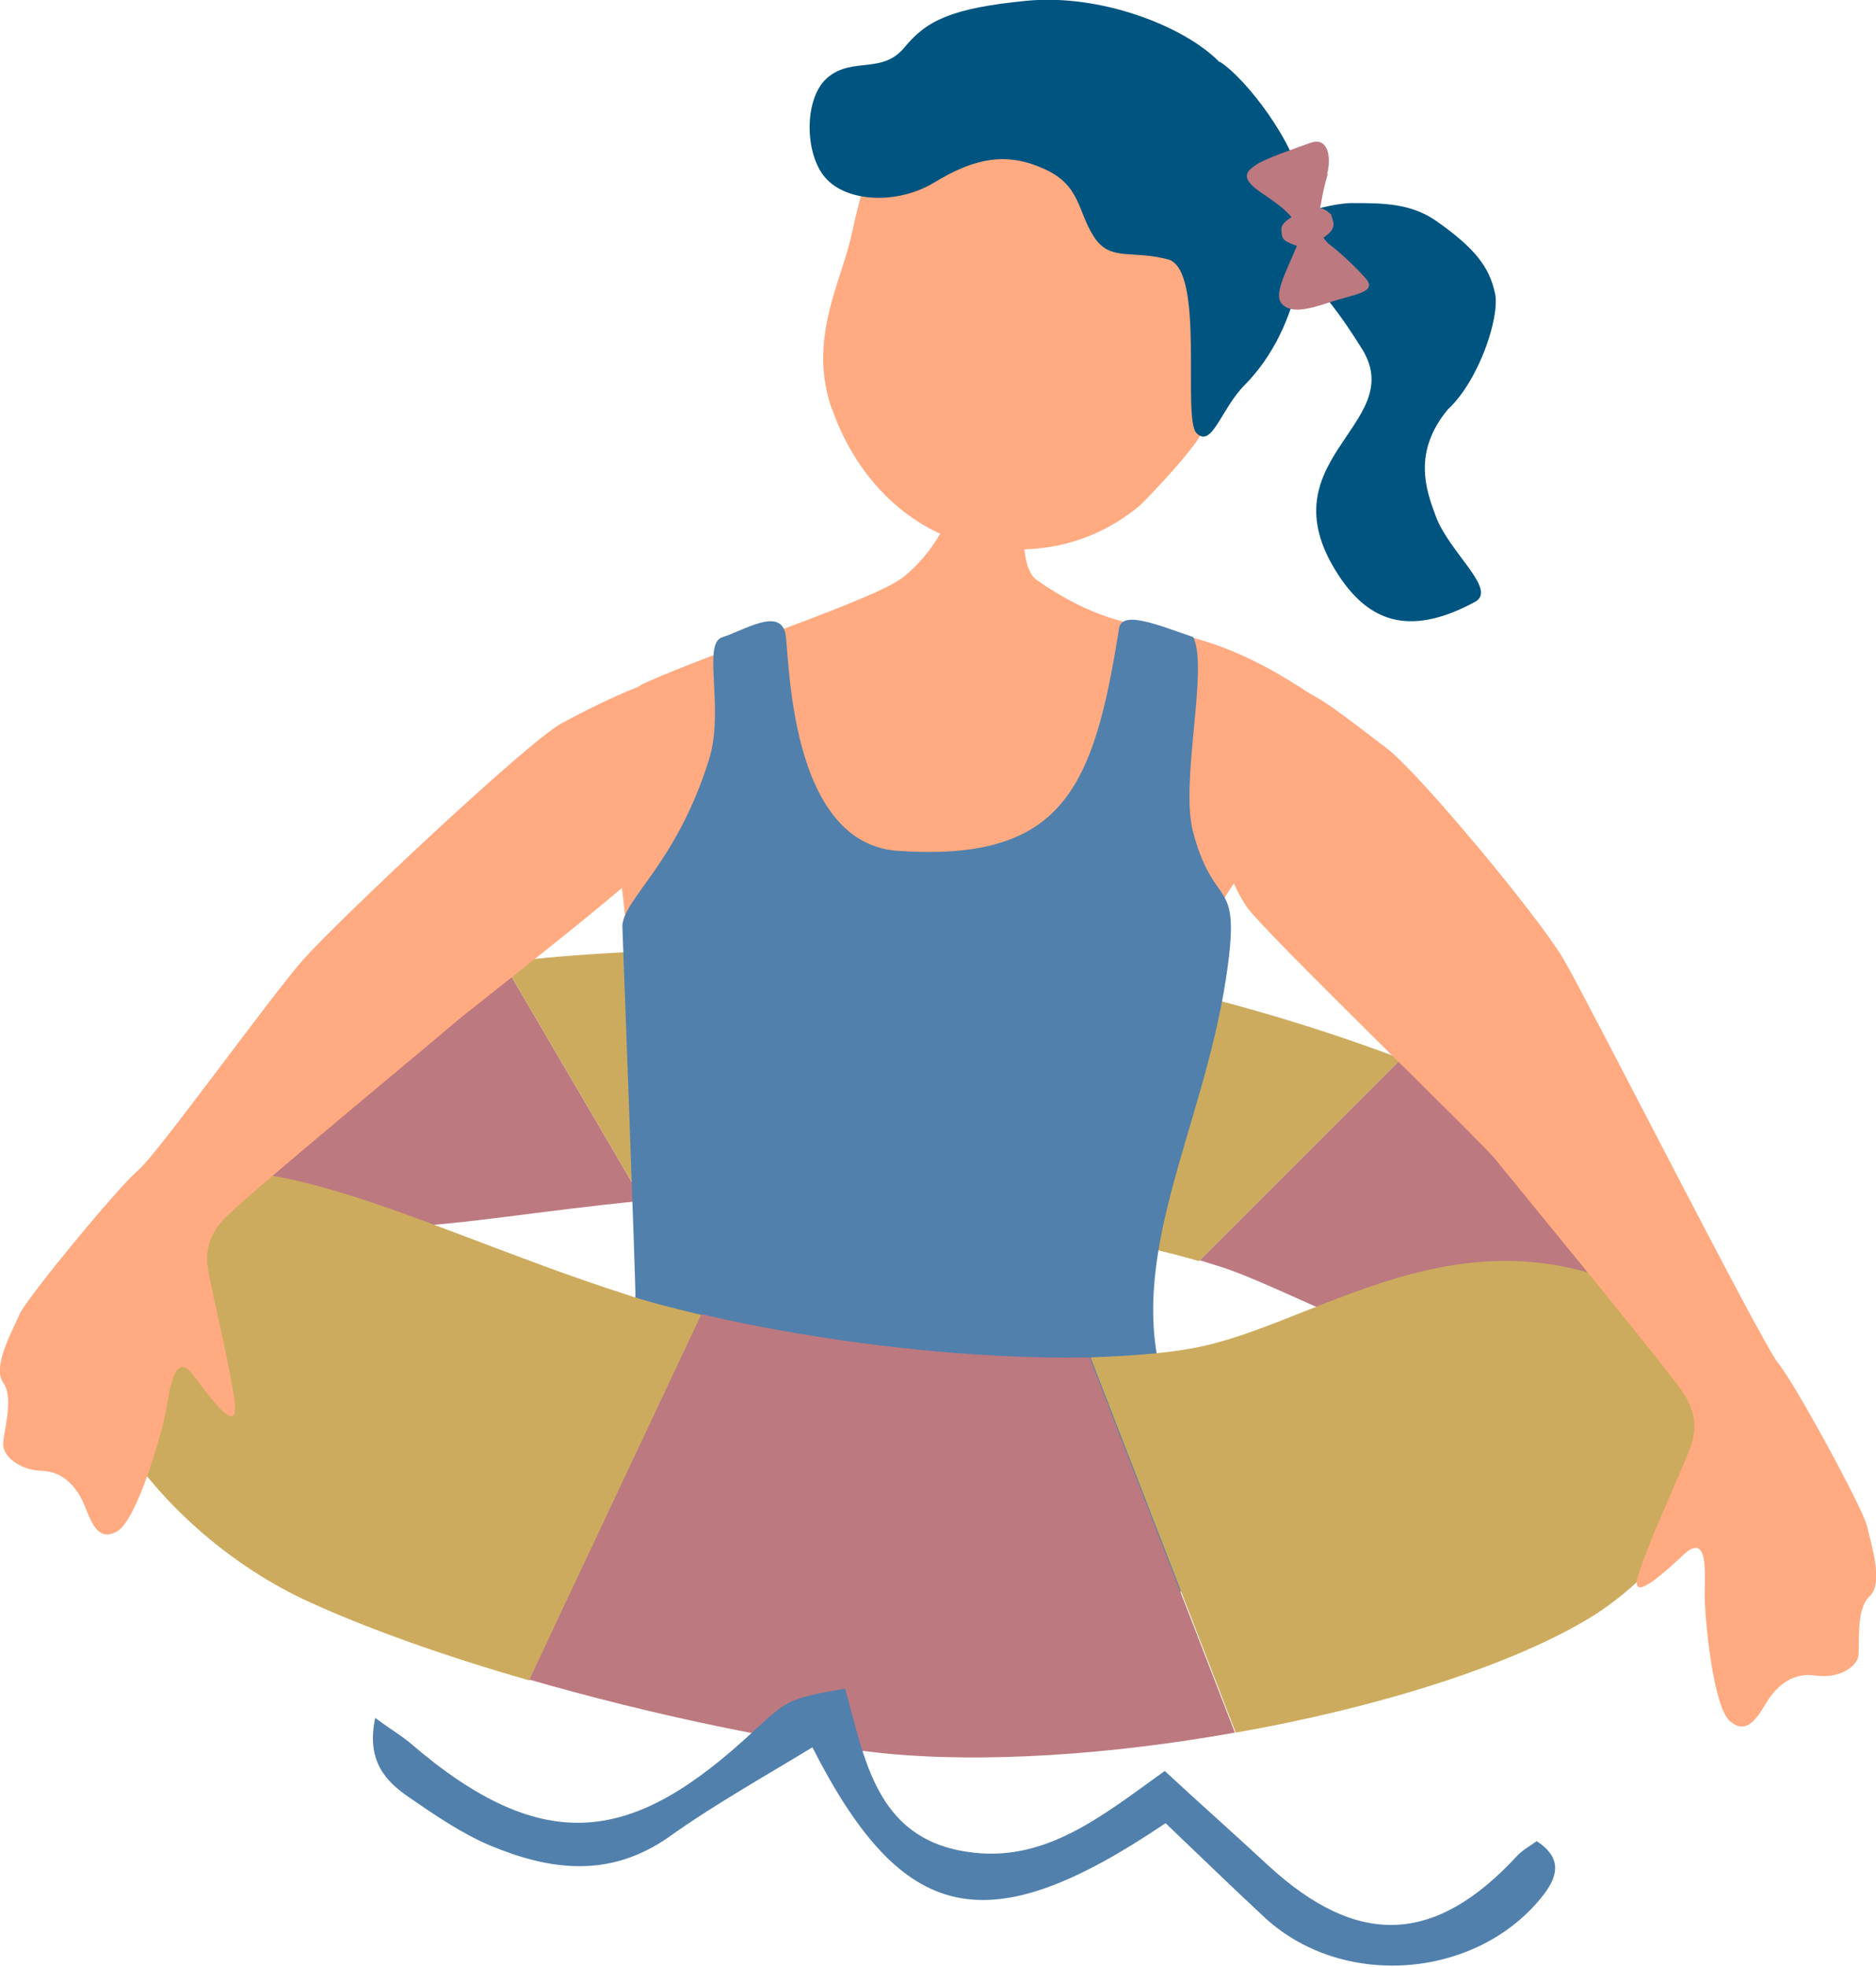<?xml version="1.0" encoding="UTF-8"?><svg id="_レイヤー_2" xmlns="http://www.w3.org/2000/svg" viewBox="0 0 23 24.11"><defs><style>.cls-1{fill:#ffaa80;}.cls-1,.cls-2,.cls-3,.cls-4,.cls-5{stroke-width:0px;}.cls-2{fill:#cdab5e;}.cls-3{fill:#005480;}.cls-4{fill:#5180ac;}.cls-5{fill:#bc7980;}</style></defs><g id="_レイヤー_2-2"><path class="cls-5" d="M5.98,11.83c-1.92.28-3.64,1.55-2.81,2.61.78.99,2.22.52,4.71.28l-1.71-2.92c-.06,0-.13.02-.19.03Z"/><path class="cls-2" d="M12.45,11.76c-1.75-.18-4.58-.18-6.28.04l1.71,2.92c.17-.02.34-.03.52-.04,1.85-.07,4.83.35,6.3.78l2.48-2.48c-1.53-.58-3.34-1.05-4.74-1.2Z"/><path class="cls-5" d="M19.75,14.21c-.58-.41-1.51-.85-2.56-1.24l-2.48,2.48c.16.05.3.09.43.14,1.24.47,5.79,2.86,6,1.63.22-1.26-.52-2.39-1.38-3Z"/><path class="cls-1" d="M12.58,6.15c-.07,0-.75-.11-.84-.12-.05.15-.18.65-.66,1.04-.34.28-2.26.89-3.19,1.31-.39.18-.38,1.24-.31,1.98,0,.38.23,1.62.23,3.31,0,.81,5.43,1.59,6,.77,1.34-1.92.77-2.26.98-2.96.31-1.03,2.16-2.43,1.51-2.81-1.86-1.33-2.24-.62-3.59-1.56-.23-.16-.15-.86-.14-.96Z"/><path class="cls-4" d="M14.28,17.01c-.5-1.59.46-3.13.75-5.01.2-1.31-.13-.79-.4-1.79-.17-.62.19-2,0-2.4-.39-.13-.87-.34-.91-.11-.31,1.97-.69,2.87-2.72,2.73-1.34-.1-1.32-2.41-1.37-2.66-.07-.33-.51-.04-.77.04-.26.07.03.88-.17,1.51-.4,1.27-1.04,1.69-1.06,2.03,0,.02.17,4.52.16,4.55-.14.57-.91,1.72-1.29,3.95-.08.49,5.17,1,6.22,1.13,1.43.17,2.33-1.5,1.55-3.97Z"/><path class="cls-2" d="M7.65,15.86c-2.71-.87-5.07-2.3-6.28-.95-1.21,1.36.33,3.74,2.36,4.7.73.34,1.71.69,2.76.99l2.11-4.48c-.33-.08-.66-.16-.95-.26Z"/><path class="cls-5" d="M8.6,16.11l-2.11,4.48c1.49.43,3.11.77,4.31.9,1.25.13,2.83.02,4.34-.25l-1.78-4.6c-1.4.03-3.23-.17-4.76-.53Z"/><path class="cls-2" d="M20.39,16c-2.27-1.32-4.1.14-5.59.49-.37.09-.87.13-1.43.15l1.78,4.6c1.71-.3,3.35-.81,4.33-1.4,1.37-.83,2.51-2.9.91-3.84Z"/><path class="cls-1" d="M14.99,8.87c.77-.74.91-.53,2.02.31.38.29,1.85,2.05,2.16,2.58.31.53,2.43,4.71,2.63,4.95s1.04,1.78,1.09,2c.05.22.21.7.03.86-.18.17-.11.62-.14.75-.04.13-.25.26-.52.22-.27-.04-.46.11-.59.31-.12.2-.25.43-.46.25-.21-.18-.31-1.27-.31-1.54,0-.27.05-.79-.26-.5-.31.29-.64.57-.56.27.08-.3.5-1.23.57-1.4.06-.17.26-.47-.03-.88-.29-.41-2.13-2.64-2.28-2.83-.15-.2-2.87-2.82-3.06-3.11-.53-.81-.47-2.07-.28-2.24Z"/><path class="cls-1" d="M8.6,8.5c.09-.49-.85-.1-1.72.37-.42.23-2.74,2.42-3.15,2.88-.41.46-1.8,2.4-2.04,2.6-.24.2-1.36,1.56-1.45,1.76-.09.21-.34.65-.2.84.14.2-.01.63,0,.77.01.14.2.3.47.31s.43.2.52.41c.09.22.17.47.41.33.24-.14.54-1.19.59-1.45s.1-.79.35-.45c.25.34.52.68.5.37s-.26-1.31-.29-1.48c-.03-.18-.17-.51.2-.86.36-.35,2.59-2.19,2.77-2.35.18-.16,2.38-1.85,2.57-2.14.33-.51.32-1.13.46-1.92Z"/><path class="cls-3" d="M15.34,2.79c.33-.07.92-.31,1.26-.3.34,0,.7,0,1.01.22.47.33.65.56.72.89.06.29-.2,1.07-.58,1.42-.43.52-.27.98-.15,1.3.16.45.77.91.48,1.06-.85.46-1.31.18-1.63-.27-1.02-1.47.83-1.89.25-2.83-.58-.93-.75-.89-1.35-1.5Z"/><path class="cls-1" d="M10.2,5.01c.32.92,1,1.49,1.67,1.65.63.15,1.4.11,2.09-.45.05-.04.53-.54.71-.8,1.1-1.66,1.42-4.54-1.22-5.18-2.03-.5-2.66,1.04-3.01,2.65-.13.59-.54,1.28-.24,2.14Z"/><path class="cls-3" d="M14.95.76c-.43-.44-1.46-.84-2.37-.75-.91.09-1.22.24-1.49.57-.27.33-.63.12-.93.36-.31.24-.3.95-.04,1.24.26.3.88.33,1.33.06.52-.32.91-.37,1.35-.17.45.2.41.52.61.83.2.31.45.16.91.28.46.12.17,1.96.35,2.13.19.19.3-.3.59-.59.72-.73.8-1.86.71-2.42s-.7-1.34-1.01-1.54Z"/><path class="cls-5" d="M16.27,2.14c.06-.24,0-.46-.2-.39s-.57.2-.67.27c-.1.07-.22.15.06.34.28.19.3.22.42.35.12.13.09.14-.03.42-.12.28-.23.5-.13.6s.27.08.57-.02c.29-.1.6-.12.46-.29-.14-.16-.33-.33-.42-.4-.1-.07-.19-.2-.16-.38.03-.18.06-.35.11-.51Z"/><path class="cls-5" d="M16.33,2.64c-.06-.06-.15-.14-.33-.06-.19.08-.28.15-.29.22,0,.14.03.15.15.2.13.05.23.01.37-.09.15-.1.13-.17.09-.27Z"/><path class="cls-4" d="M18.84,22.57c-.08.06-.16.1-.23.17-1.01,1.1-1.96,1.14-3.06.13-.42-.39-.85-.77-1.27-1.16-.78.56-1.48,1.14-2.43.99-1.12-.17-1.25-1.16-1.49-2-.72.13-.7.14-1.13.53-1.45,1.35-2.54,1.57-4.21.13-.11-.09-.23-.16-.42-.3-.11.52.12.77.41.97.32.22.64.44.99.59.74.31,1.47.41,2.2-.1.56-.4,1.17-.74,1.76-1.1,1.11,2.18,2.14,2.41,4.33.93.44.42.83.8,1.23,1.17.97.88,2.62.73,3.41-.3.19-.25.2-.46-.09-.65Z"/></g></svg>